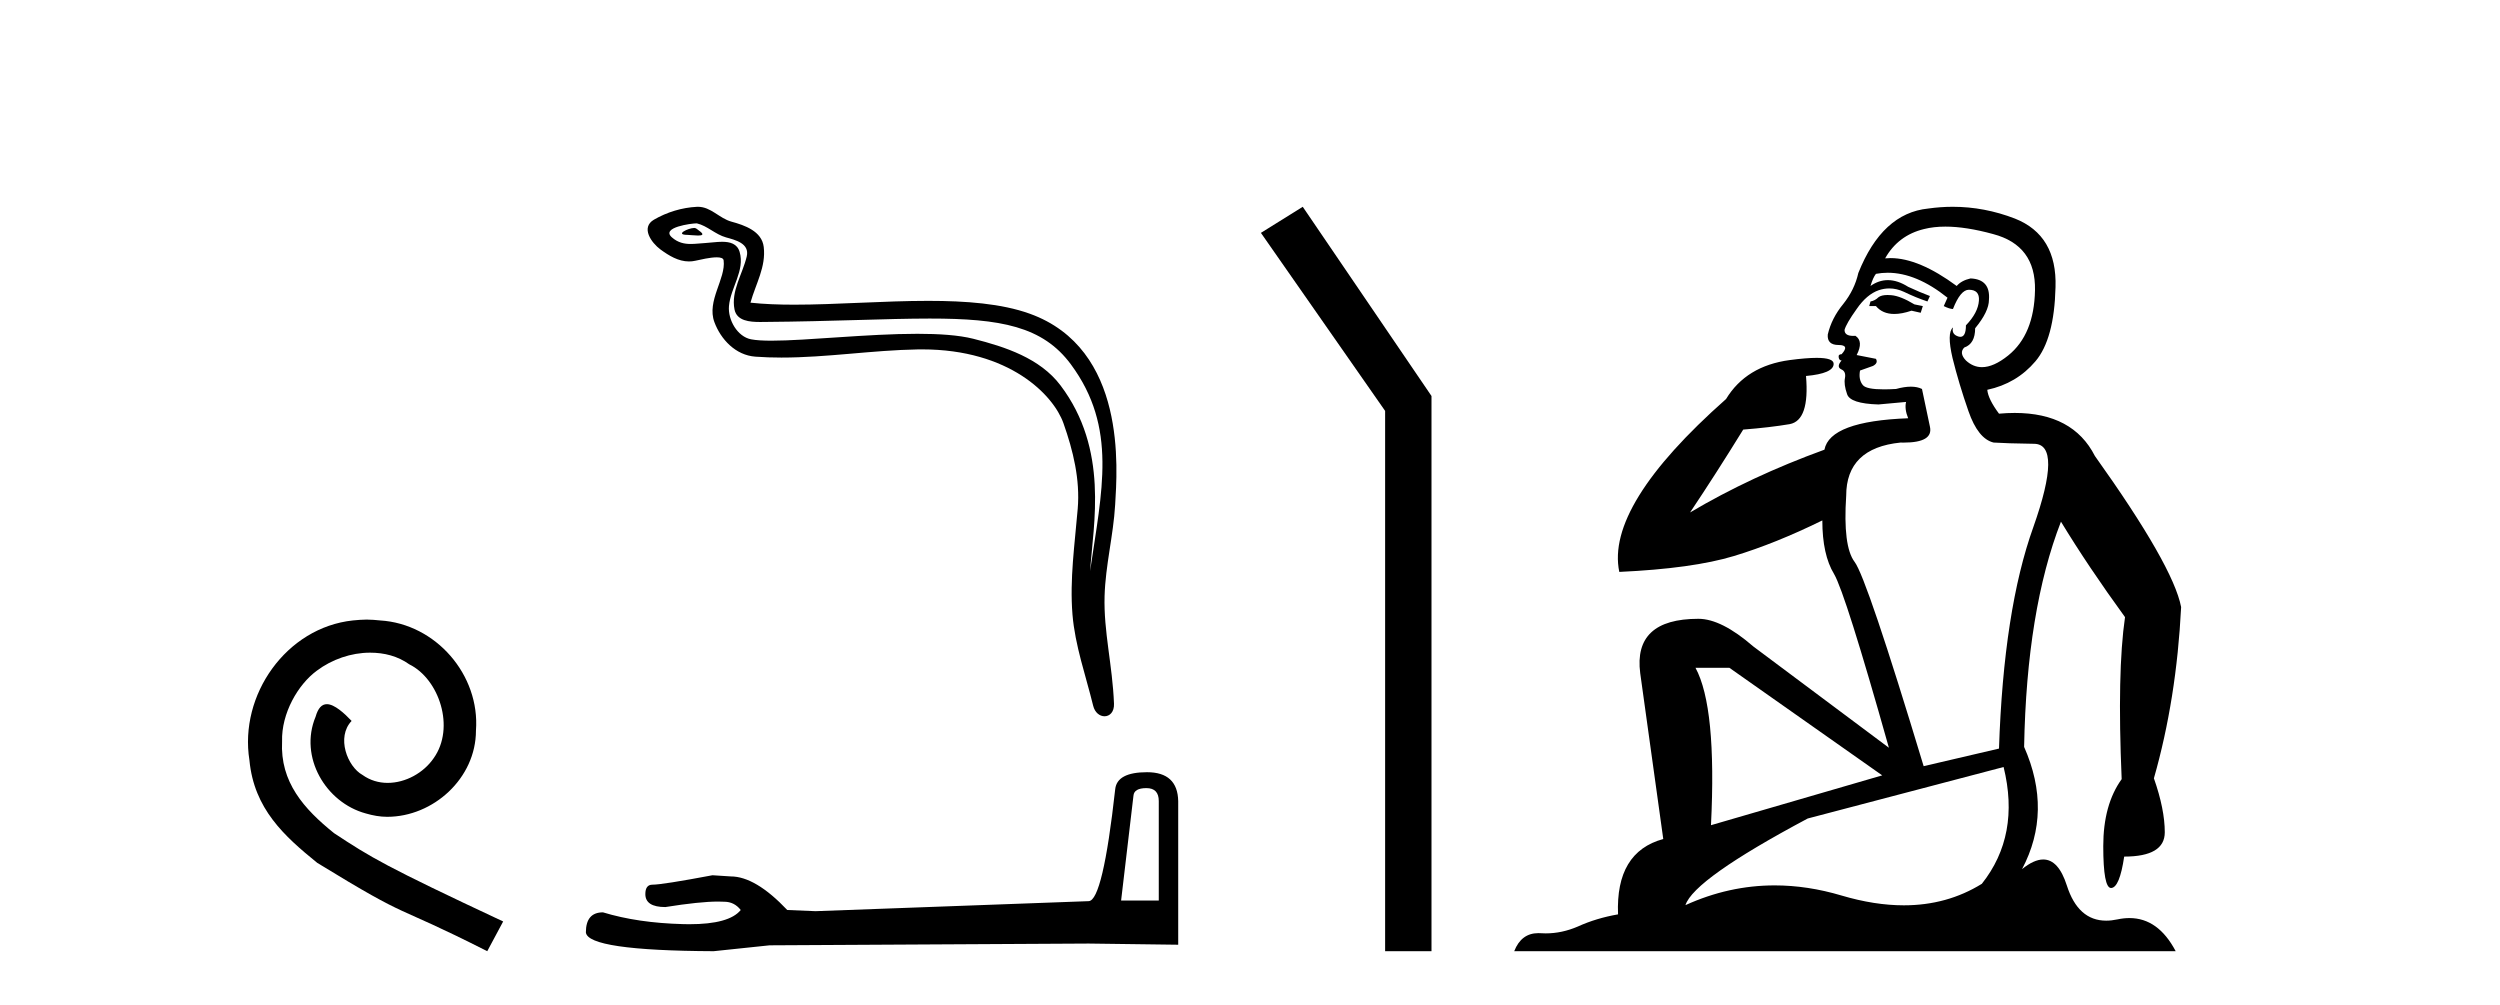 <?xml version='1.0' encoding='UTF-8' standalone='yes'?><svg xmlns='http://www.w3.org/2000/svg' xmlns:xlink='http://www.w3.org/1999/xlink' width='102.0' height='41.0' ><path d='M 14.96 25.279 C 14.772 25.279 14.584 25.297 14.397 25.314 C 11.68 25.604 9.75 28.354 10.177 31.019 C 10.365 33.001 11.595 34.111 12.944 35.205 C 16.959 37.665 15.832 36.759 19.88 38.809 L 20.529 37.596 C 15.712 35.341 15.131 34.983 13.628 33.992 C 12.398 33.001 11.424 31.908 11.509 30.251 C 11.475 29.106 12.159 27.927 12.927 27.364 C 13.542 26.902 14.328 26.629 15.097 26.629 C 15.678 26.629 16.224 26.766 16.703 27.107 C 17.916 27.705 18.582 29.687 17.694 30.934 C 17.284 31.532 16.549 31.942 15.814 31.942 C 15.456 31.942 15.097 31.839 14.789 31.617 C 14.174 31.276 13.713 30.08 14.345 29.414 C 14.055 29.106 13.645 28.73 13.337 28.73 C 13.132 28.73 12.979 28.884 12.876 29.243 C 12.193 30.883 13.286 32.745 14.926 33.189 C 15.217 33.274 15.507 33.326 15.797 33.326 C 17.677 33.326 19.419 31.754 19.419 29.807 C 19.59 27.534 17.779 25.45 15.507 25.314 C 15.336 25.297 15.148 25.279 14.96 25.279 Z' style='fill:#000000;stroke:none' /><path d='M 28.323 9.301 C 28.087 9.301 27.506 9.581 28.051 9.583 C 28.14 9.584 28.336 9.61 28.481 9.61 C 28.655 9.61 28.756 9.572 28.516 9.407 C 28.458 9.367 28.406 9.303 28.332 9.301 C 28.329 9.301 28.326 9.301 28.323 9.301 ZM 28.415 9.113 C 28.424 9.113 28.431 9.114 28.435 9.114 C 28.855 9.211 29.186 9.565 29.623 9.686 C 29.99 9.789 30.593 9.925 30.467 10.463 C 30.299 11.18 29.817 11.875 29.968 12.626 C 30.062 13.096 30.587 13.137 31.01 13.137 C 31.08 13.137 31.148 13.136 31.21 13.135 C 33.976 13.113 36.171 12.997 37.933 12.997 C 40.821 12.997 42.543 13.31 43.694 14.868 C 45.604 17.452 44.951 20.036 44.476 23.299 C 44.608 21.374 45.247 18.341 43.268 15.723 C 42.432 14.616 41.015 14.151 39.711 13.822 C 39.112 13.671 38.312 13.619 37.43 13.619 C 35.392 13.619 32.916 13.9 31.476 13.9 C 31.134 13.9 30.85 13.884 30.644 13.844 C 30.089 13.738 29.693 13.055 29.742 12.488 C 29.807 11.736 30.4 11.038 30.177 10.279 C 30.078 9.941 29.784 9.865 29.463 9.865 C 29.234 9.865 28.992 9.904 28.798 9.914 C 28.589 9.924 28.384 9.954 28.183 9.954 C 27.918 9.954 27.661 9.902 27.414 9.685 C 26.945 9.272 28.227 9.113 28.415 9.113 ZM 28.478 8.437 C 28.464 8.437 28.449 8.437 28.435 8.438 C 27.825 8.468 27.211 8.655 26.683 8.962 C 26.132 9.283 26.575 9.904 26.948 10.179 C 27.292 10.431 27.678 10.667 28.11 10.667 C 28.194 10.667 28.279 10.659 28.366 10.639 C 28.586 10.591 28.976 10.499 29.242 10.499 C 29.399 10.499 29.513 10.531 29.524 10.622 C 29.622 11.37 28.825 12.277 29.147 13.142 C 29.41 13.851 30.014 14.494 30.821 14.552 C 31.174 14.578 31.527 14.589 31.88 14.589 C 33.74 14.589 35.59 14.288 37.45 14.256 C 37.509 14.255 37.568 14.255 37.626 14.255 C 41.189 14.255 42.982 16.115 43.39 17.271 C 43.786 18.391 44.071 19.564 43.971 20.756 C 43.851 22.19 43.64 23.637 43.757 25.072 C 43.861 26.338 44.301 27.566 44.601 28.793 C 44.671 29.08 44.874 29.224 45.065 29.224 C 45.273 29.224 45.465 29.052 45.451 28.71 C 45.389 27.128 45.025 25.776 45.067 24.317 C 45.103 23.063 45.424 21.856 45.498 20.598 C 45.583 19.14 45.989 14.228 42.011 12.798 C 40.866 12.386 39.414 12.275 37.874 12.275 C 36.053 12.275 34.109 12.431 32.407 12.431 C 31.771 12.431 31.169 12.409 30.619 12.349 C 30.838 11.568 31.258 10.888 31.16 10.074 C 31.083 9.431 30.38 9.19 29.845 9.044 C 29.345 8.907 29.007 8.437 28.478 8.437 Z' style='fill:#000000;stroke:none' /><path d='M 46.774 32.155 Q 47.278 32.155 47.278 32.684 L 47.278 36.743 L 45.741 36.743 L 46.245 32.467 Q 46.269 32.155 46.774 32.155 ZM 46.798 31.506 Q 45.572 31.506 45.5 32.203 Q 44.996 36.743 44.419 36.767 L 33.273 37.176 L 32.12 37.128 Q 30.823 35.758 29.814 35.758 Q 29.453 35.734 29.069 35.71 Q 27.027 36.095 26.619 36.095 Q 26.33 36.095 26.33 36.479 Q 26.33 37.008 27.147 37.008 Q 28.55 36.784 29.299 36.784 Q 29.435 36.784 29.549 36.791 Q 29.958 36.791 30.222 37.128 Q 29.754 37.708 28.125 37.708 Q 28 37.708 27.868 37.704 Q 26.018 37.656 24.601 37.224 Q 23.904 37.224 23.904 38.041 Q 23.976 38.785 29.117 38.809 L 31.399 38.569 L 44.419 38.497 L 48.071 38.545 L 48.071 32.684 Q 48.047 31.506 46.798 31.506 Z' style='fill:#000000;stroke:none' /><path d='M 53.152 8.437 L 51.445 9.501 L 56.513 16.765 L 56.513 38.809 L 58.405 38.809 L 58.405 16.157 L 53.152 8.437 Z' style='fill:#000000;stroke:none' /><path d='M 77.014 12.036 Q 76.76 12.036 76.64 12.129 Q 76.504 12.266 76.316 12.3 L 76.264 12.488 L 76.538 12.488 Q 76.808 12.81 77.286 12.81 Q 77.594 12.81 77.99 12.676 L 78.365 12.761 L 78.451 12.488 L 78.109 12.419 Q 77.545 12.078 77.17 12.044 Q 77.086 12.036 77.014 12.036 ZM 79.373 9.246 Q 80.212 9.246 81.32 9.55 Q 83.063 10.011 83.028 11.839 Q 82.994 13.649 81.935 14.503 Q 81.342 14.98 80.864 14.98 Q 80.504 14.98 80.21 14.708 Q 79.92 14.401 80.142 14.179 Q 80.586 14.025 80.586 13.393 Q 81.149 12.71 81.149 12.232 Q 81.218 11.395 80.398 11.36 Q 80.022 11.446 79.834 11.668 Q 78.291 10.53 77.132 10.53 Q 77.021 10.53 76.913 10.541 L 76.913 10.541 Q 77.443 9.601 78.502 9.345 Q 78.893 9.246 79.373 9.246 ZM 77.019 11.128 Q 78.186 11.128 79.458 12.146 L 79.305 12.488 Q 79.544 12.607 79.681 12.607 Q 79.988 11.822 80.33 11.822 Q 80.774 11.822 80.74 12.266 Q 80.705 12.761 80.21 13.274 Q 80.21 13.743 79.982 13.743 Q 79.953 13.743 79.92 13.735 Q 79.612 13.649 79.681 13.359 L 79.681 13.359 Q 79.424 13.581 79.663 14.606 Q 79.92 15.648 80.313 16.775 Q 80.705 17.902 81.337 18.056 Q 81.833 18.09 82.994 18.107 Q 84.156 18.124 82.96 21.506 Q 81.747 24.888 81.559 30.542 L 78.485 31.26 Q 76.162 23.573 75.667 22.924 Q 75.188 22.292 75.325 20.225 Q 75.325 18.278 77.545 18.056 Q 77.61 18.058 77.671 18.058 Q 78.888 18.058 78.741 17.407 Q 78.604 16.741 78.417 15.87 Q 78.229 15.776 77.964 15.776 Q 77.699 15.776 77.358 15.87 Q 77.084 15.886 76.865 15.886 Q 76.152 15.886 76.008 15.716 Q 75.82 15.494 75.889 15.118 L 76.418 14.93 Q 76.64 14.811 76.538 14.64 L 75.752 14.486 Q 76.042 13.923 75.701 13.701 Q 75.651 13.704 75.608 13.704 Q 75.257 13.704 75.257 13.461 Q 75.325 13.205 75.752 12.607 Q 76.162 12.01 76.657 11.839 Q 76.871 11.768 77.084 11.768 Q 77.383 11.768 77.682 11.907 Q 78.177 12.146 78.639 12.3 L 78.741 12.078 Q 78.331 11.924 77.853 11.702 Q 77.42 11.429 77.025 11.429 Q 76.654 11.429 76.316 11.668 Q 76.418 11.326 76.538 11.173 Q 76.776 11.128 77.019 11.128 ZM 70.559 27.246 L 76.794 31.635 L 69.808 33.668 Q 70.047 28.851 69.176 27.246 ZM 81.747 31.294 Q 82.431 34.078 80.859 36.059 Q 79.441 36.937 77.676 36.937 Q 76.485 36.937 75.137 36.538 Q 73.747 36.124 72.408 36.124 Q 70.538 36.124 68.766 36.93 Q 69.108 35.871 73.754 33.395 L 81.747 31.294 ZM 79.672 8.437 Q 79.176 8.437 78.673 8.508 Q 76.794 8.696 75.82 11.138 Q 75.667 11.822 75.205 12.402 Q 74.727 12.983 74.573 13.649 Q 74.539 14.076 75.017 14.076 Q 75.479 14.076 75.137 14.452 Q 75 14.452 75.017 14.572 Q 75.035 14.708 75.137 14.708 Q 74.915 14.965 75.12 15.067 Q 75.325 15.152 75.274 15.426 Q 75.222 15.682 75.359 16.075 Q 75.479 16.468 76.64 16.502 L 77.767 16.399 L 77.767 16.399 Q 77.699 16.69 77.853 17.065 Q 74.659 17.185 74.437 18.347 Q 71.431 19.44 68.954 20.909 Q 69.996 19.354 71.123 17.527 Q 72.216 17.441 73.019 17.305 Q 73.839 17.151 73.685 15.34 Q 74.813 15.238 74.813 14.845 Q 74.813 14.601 74.119 14.601 Q 73.698 14.601 73.019 14.691 Q 71.243 14.93 70.423 16.28 Q 65.503 20.635 66.067 23.334 Q 69.056 23.197 70.747 22.685 Q 72.438 22.173 74.351 21.233 Q 74.351 22.634 74.83 23.42 Q 75.291 24.205 77.067 30.508 L 71.533 26.374 Q 70.235 25.247 69.295 25.247 Q 66.631 25.247 66.921 27.468 L 67.861 34.232 Q 65.913 34.761 66.016 37.306 Q 65.128 37.46 64.376 37.802 Q 63.727 38.082 63.065 38.082 Q 62.961 38.082 62.856 38.075 Q 62.809 38.072 62.764 38.072 Q 62.068 38.072 61.78 38.809 L 88.768 38.809 Q 88.056 37.457 86.882 37.457 Q 86.647 37.457 86.393 37.511 Q 86.151 37.563 85.933 37.563 Q 84.786 37.563 84.327 36.128 Q 83.987 35.067 83.364 35.067 Q 82.984 35.067 82.499 35.461 Q 83.746 33.104 82.584 30.474 Q 82.687 24.888 84.087 21.284 Q 85.198 23.112 86.701 25.179 Q 86.376 27.399 86.564 31.789 Q 85.813 32.831 85.813 34.522 Q 85.813 36.23 86.131 36.23 Q 86.134 36.23 86.137 36.23 Q 86.479 36.213 86.667 34.949 Q 88.323 34.949 88.323 33.958 Q 88.323 33.019 87.879 31.755 Q 88.802 28.527 88.99 24.769 Q 88.665 23.078 85.471 18.603 Q 84.579 16.848 82.2 16.848 Q 81.892 16.848 81.559 16.878 Q 81.115 16.28 81.081 15.904 Q 82.277 15.648 83.045 14.742 Q 83.814 13.837 83.865 11.719 Q 83.934 9.601 82.209 8.918 Q 80.963 8.437 79.672 8.437 Z' style='fill:#000000;stroke:none' /></svg>